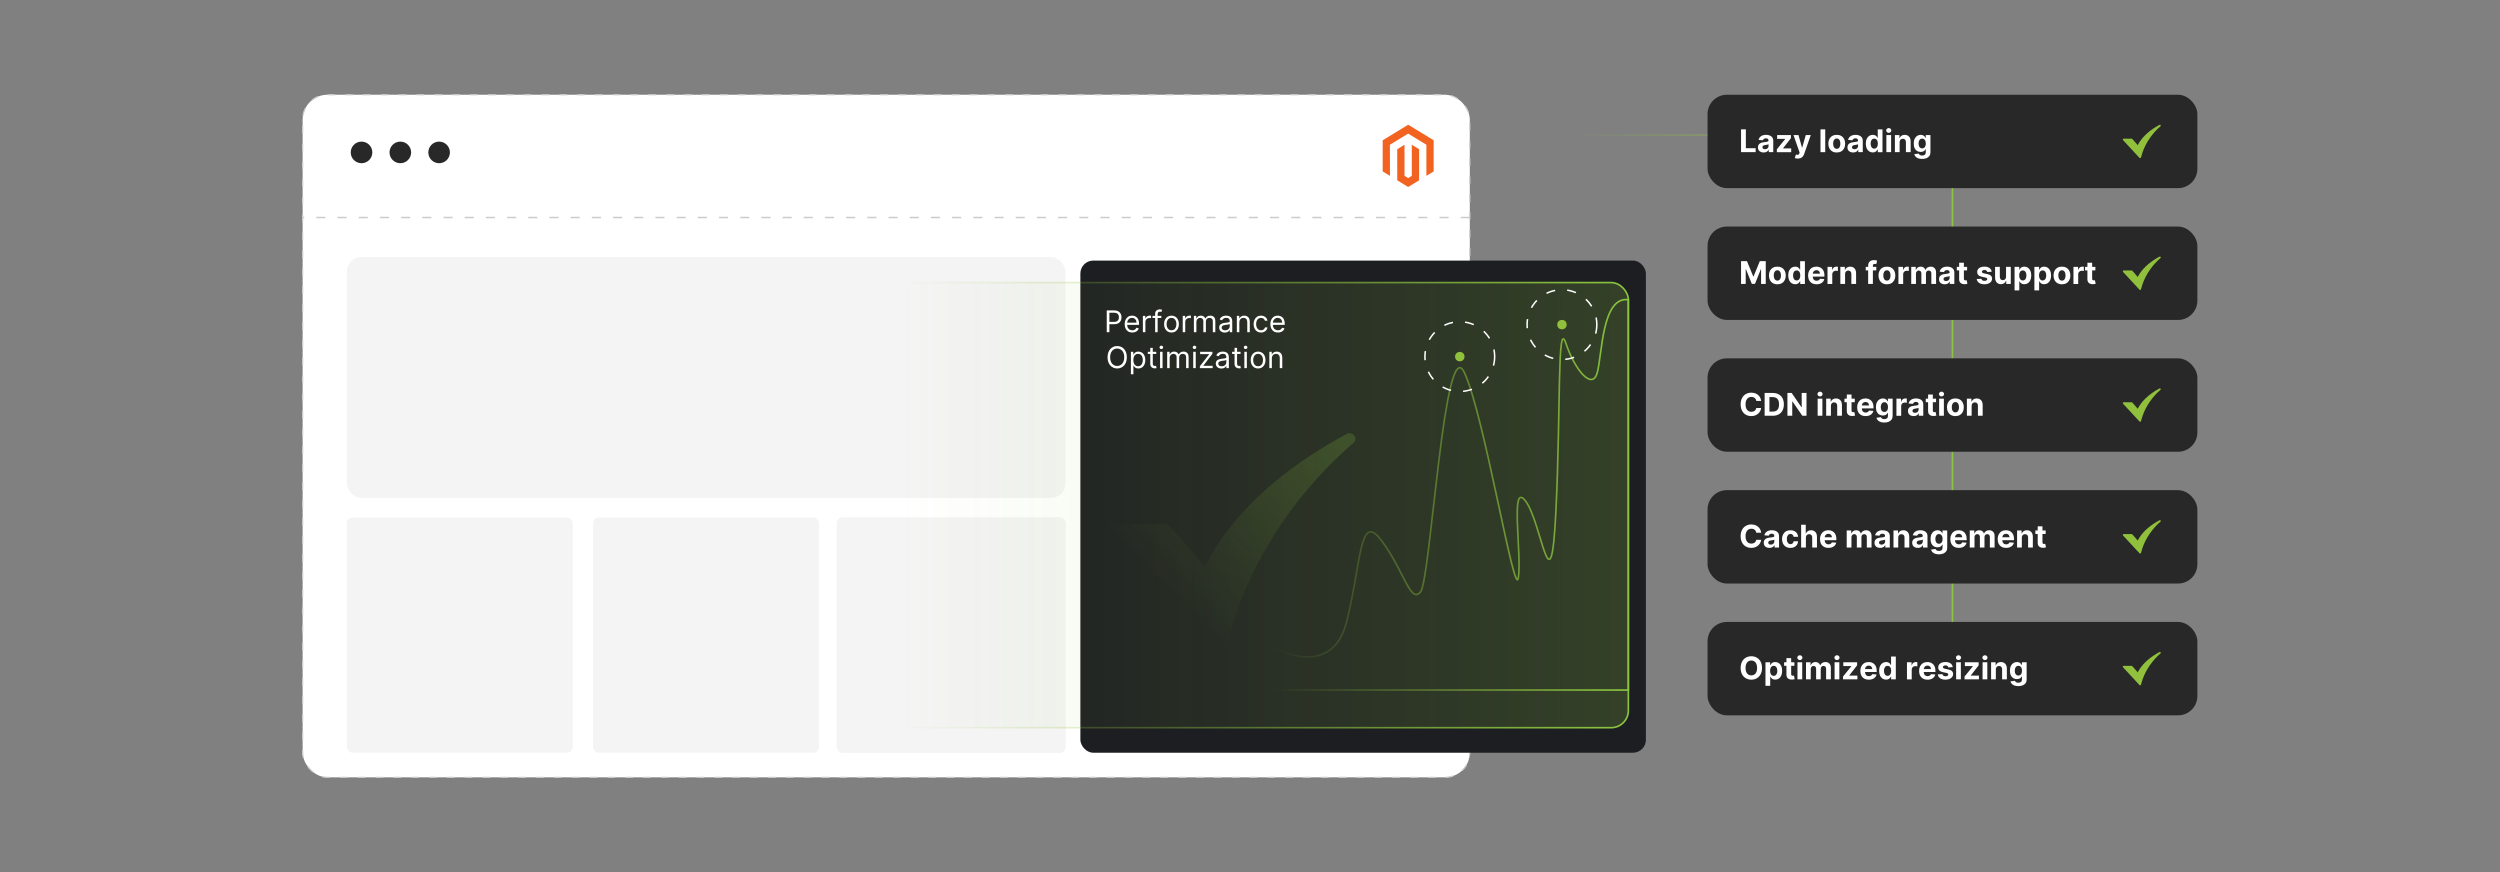 <?xml version="1.0" encoding="UTF-8"?><svg id="a" xmlns="http://www.w3.org/2000/svg" xmlns:xlink="http://www.w3.org/1999/xlink" viewBox="0 0 860 300"><rect x="0" y="0" width="860" height="300" fill="#808080" stroke="none"/><defs><linearGradient id="b" x1="538.931" y1="132.331" x2="671.931" y2="132.331" gradientUnits="userSpaceOnUse"><stop offset="0" stop-color="#91c03d" stop-opacity="0"/><stop offset="1" stop-color="#8bc53f"/></linearGradient><linearGradient id="c" x1="309.415" y1="173.767" x2="560.153" y2="173.767" xlink:href="#b"/><linearGradient id="d" x1="309.13" y1="173.767" x2="560.437" y2="173.767" xlink:href="#b"/><linearGradient id="e" x1="437.486" y1="170.215" x2="560.437" y2="170.215" xlink:href="#b"/><linearGradient id="f" x1="400.946" y1="202.583" x2="457.784" y2="147.627" xlink:href="#b"/></defs><polyline points="538.931 46.463 671.646 46.463 671.646 218.482" fill="none" stroke="url(#b)" stroke-miterlimit="10" stroke-width=".569"/><rect x="587.399" y="32.596" width="168.496" height="32.126" rx="6.642" ry="6.642" fill="#282828"/><path d="M598.919,52.345v-7.843h1.658v6.476h3.362v1.367h-5.021Z" fill="#fff"/><path d="M606.685,52.456c-.375,0-.71-.065-1.003-.197-.294-.132-.525-.327-.695-.586-.17-.259-.255-.583-.255-.971,0-.327.06-.601.181-.823.119-.222.283-.401.49-.536.206-.135.441-.237.706-.306s.542-.118.833-.145c.342-.036.618-.07.827-.102.209-.032.361-.08.456-.144.094-.064.142-.158.142-.284v-.023c0-.242-.076-.43-.229-.563-.151-.132-.366-.199-.644-.199-.294,0-.527.065-.701.193s-.288.29-.345.484l-1.509-.123c.076-.357.228-.667.452-.929s.515-.463.871-.605c.356-.142.769-.213,1.239-.213.326,0,.64.039.94.115.3.076.567.195.801.356s.418.367.554.619c.135.252.202.552.202.902v3.967h-1.547v-.816h-.046c-.095.184-.221.346-.379.485s-.349.248-.571.325c-.222.078-.478.117-.769.117ZM607.152,51.33c.239,0,.451-.048.636-.144.184-.096.328-.226.433-.389.104-.163.157-.348.157-.555v-.624c-.052.033-.121.063-.209.09s-.188.051-.297.073c-.11.022-.22.041-.329.058-.11.017-.21.031-.299.044-.191.028-.359.073-.502.134-.143.061-.254.144-.333.247-.079.103-.119.232-.119.385,0,.222.081.391.243.507s.368.174.619.174Z" fill="#fff"/><path d="M611.234,52.345v-.973l2.88-3.565v-.042h-2.78v-1.302h4.745v1.061l-2.704,3.477v.042h2.804v1.302h-4.944Z" fill="#fff"/><path d="M618.438,54.551c-.207,0-.4-.016-.58-.048-.18-.032-.329-.072-.446-.121l.368-1.218c.191.059.364.091.519.096.154.005.288-.03.402-.107.113-.077.206-.207.277-.391l.096-.249-2.11-6.051h1.716l1.218,4.32h.061l1.23-4.32h1.727l-2.286,6.518c-.109.316-.259.593-.446.829s-.424.418-.71.547-.631.194-1.034.194Z" fill="#fff"/><path d="M627.882,44.502v7.843h-1.631v-7.843h1.631Z" fill="#fff"/><path d="M631.841,52.459c-.595,0-1.108-.127-1.541-.381s-.767-.609-1.002-1.065c-.234-.456-.352-.985-.352-1.587,0-.608.117-1.14.352-1.595.235-.456.569-.81,1.002-1.065s.946-.381,1.541-.381,1.108.127,1.542.381c.433.254.766.609,1.001,1.065s.352.987.352,1.595c0,.603-.117,1.131-.352,1.587-.235.456-.568.81-1.001,1.065-.434.254-.947.381-1.542.381ZM631.849,51.196c.271,0,.496-.077.678-.231.182-.155.318-.366.412-.634.093-.268.14-.573.14-.915,0-.342-.047-.647-.14-.915-.094-.268-.231-.48-.412-.636s-.407-.234-.678-.234c-.273,0-.502.078-.688.234-.185.156-.324.368-.417.636-.094.268-.14.573-.14.915,0,.342.046.647.14.915.093.268.232.479.417.634.185.154.414.231.688.231Z" fill="#fff"/><path d="M637.479,52.456c-.375,0-.71-.065-1.003-.197-.294-.132-.525-.327-.695-.586-.17-.259-.255-.583-.255-.971,0-.327.06-.601.181-.823.119-.222.283-.401.49-.536.206-.135.441-.237.706-.306s.542-.118.833-.145c.342-.036.618-.07.827-.102.209-.032.361-.08.456-.144.094-.064.142-.158.142-.284v-.023c0-.242-.076-.43-.229-.563-.151-.132-.366-.199-.644-.199-.294,0-.527.065-.701.193s-.288.29-.345.484l-1.509-.123c.076-.357.228-.667.452-.929s.515-.463.871-.605c.356-.142.769-.213,1.239-.213.326,0,.64.039.94.115.3.076.567.195.801.356s.418.367.554.619c.135.252.202.552.202.902v3.967h-1.547v-.816h-.046c-.095.184-.221.346-.379.485s-.349.248-.571.325c-.222.078-.478.117-.769.117ZM637.946,51.33c.239,0,.451-.048.636-.144.184-.096.328-.226.433-.389.104-.163.157-.348.157-.555v-.624c-.052.033-.121.063-.209.09s-.188.051-.297.073c-.11.022-.22.041-.329.058-.11.017-.21.031-.299.044-.191.028-.359.073-.502.134-.143.061-.254.144-.333.247-.079.103-.119.232-.119.385,0,.222.081.391.243.507s.368.174.619.174Z" fill="#fff"/><path d="M644.226,52.44c-.446,0-.851-.115-1.212-.347-.361-.231-.647-.572-.857-1.022-.211-.451-.316-1.004-.316-1.66,0-.674.108-1.235.325-1.683.218-.448.507-.784.868-1.007.361-.224.757-.335,1.188-.335.33,0,.605.056.825.167.221.111.399.248.536.414.137.165.241.326.312.484h.05v-2.949h1.628v7.843h-1.608v-.942h-.069c-.076.163-.185.325-.323.484-.14.16-.319.291-.54.397-.221.104-.49.157-.807.157ZM644.743,51.142c.263,0,.485-.072.668-.216.183-.144.323-.347.421-.607.099-.26.147-.565.147-.915,0-.35-.048-.654-.145-.912-.097-.258-.237-.457-.421-.598-.184-.14-.407-.21-.67-.21-.269,0-.494.073-.678.218-.185.145-.323.347-.418.605-.095.258-.142.557-.142.896,0,.342.048.644.144.905.096.262.235.466.417.613.183.147.408.22.677.22Z" fill="#fff"/><path d="M649.73,45.704c-.243,0-.45-.08-.622-.241-.173-.161-.259-.355-.259-.582s.087-.422.261-.584c.173-.162.38-.243.62-.243.242,0,.45.081.622.241.173.161.259.355.259.582,0,.228-.086.422-.259.584-.172.162-.38.243-.622.243ZM648.91,52.345v-5.882h1.631v5.882h-1.631Z" fill="#fff"/><path d="M653.474,48.944v3.401h-1.631v-5.882h1.555v1.038h.068c.131-.342.349-.613.655-.814.307-.2.678-.301,1.114-.301.408,0,.765.089,1.068.268s.54.434.709.764c.168.331.252.725.252,1.182v3.745h-1.631v-3.454c.002-.36-.09-.642-.275-.845-.186-.203-.443-.304-.77-.304-.22,0-.413.047-.58.142s-.297.231-.391.412c-.093.18-.141.397-.144.649Z" fill="#fff"/><path d="M661.198,54.673c-.528,0-.981-.072-1.357-.217-.377-.144-.676-.34-.897-.588-.223-.248-.367-.526-.434-.835l1.51-.203c.046.117.118.227.218.33.1.102.231.184.397.247s.365.094.604.094c.354,0,.647-.086.879-.259.231-.172.346-.46.346-.863v-1.076h-.068c-.071.163-.179.318-.322.463-.143.145-.326.264-.551.356s-.493.138-.805.138c-.441,0-.843-.102-1.204-.308s-.648-.521-.861-.946c-.214-.425-.32-.963-.32-1.614,0-.666.108-1.223.325-1.669.218-.447.507-.781.868-1.003s.757-.334,1.188-.334c.33,0,.606.056.827.167.223.111.401.248.538.414.137.165.242.326.316.484h.061v-.988h1.619v5.94c0,.5-.122.919-.367,1.256s-.584.59-1.017.76-.931.255-1.492.255ZM661.233,51.035c.263,0,.485-.066.668-.197s.323-.32.421-.567c.099-.246.147-.542.147-.887,0-.344-.048-.644-.145-.898-.097-.254-.237-.451-.421-.592-.184-.14-.407-.21-.67-.21-.269,0-.494.072-.678.216-.185.144-.323.344-.418.6s-.142.55-.142.884c0,.34.048.633.144.879.096.247.235.436.417.571.183.134.408.201.677.201Z" fill="#fff"/><rect x="104.106" y="32.596" width="401.506" height="234.808" rx="8.535" ry="8.535" fill="#fff" stroke="#ccc" stroke-dasharray="2.63 3.506" stroke-miterlimit="10" stroke-width=".438"/><line x1="505.612" y1="74.826" x2="104.106" y2="74.826" fill="none" stroke="#ccc" stroke-dasharray="3.124 4.166" stroke-miterlimit="10" stroke-width=".521"/><circle cx="124.366" cy="52.431" r="3.716" fill="#282828"/><circle cx="137.712" cy="52.431" r="3.716" fill="#282828"/><circle cx="151.058" cy="52.431" r="3.716" fill="#282828"/><rect x="119.327" y="88.419" width="247.183" height="82.838" rx="4.962" ry="4.962" fill="#f4f4f4"/><rect x="119.327" y="178.03" width="77.702" height="80.906" rx="1.941" ry="1.941" fill="#f4f4f4"/><rect x="204.025" y="178.03" width="77.702" height="80.906" rx="1.941" ry="1.941" fill="#f4f4f4"/><rect x="287.873" y="178.03" width="78.637" height="80.906" rx="1.952" ry="1.952" fill="#f4f4f4"/><rect x="287.873" y="178.03" width="78.637" height="80.906" rx="1.952" ry="1.952" fill="#f4f4f4"/><rect x="371.649" y="89.636" width="194.537" height="169.3" rx="4.442" ry="4.442" fill="#1d1e22"/><polygon points="484.418 42.902 475.64 48.262 475.64 58.967 478.146 60.499 478.129 49.792 484.401 45.962 490.673 49.792 490.673 60.495 493.179 58.967 493.179 48.252 484.418 42.902" fill="#f26322"/><polygon points="485.661 60.497 484.41 61.267 483.151 60.504 483.151 49.792 480.648 51.322 480.652 62.029 484.408 64.324 488.167 62.029 488.167 51.322 485.661 49.792 485.661 60.497" fill="#f26322"/><rect x="309.415" y="97.21" width="250.738" height="153.115" rx="5.894" ry="5.894" fill="url(#c)" opacity=".21"/><rect x="309.415" y="97.21" width="250.738" height="153.115" rx="5.894" ry="5.894" fill="none" stroke="url(#d)" stroke-miterlimit="10" stroke-width=".569"/><path d="M380.718,114.273v-7.498h2.534c.588,0,1.07.105,1.444.317.374.211.652.496.833.855.181.358.271.759.271,1.201s-.09.843-.269,1.205c-.18.361-.456.648-.83.862-.373.214-.852.321-1.435.321h-1.816v-.806h1.787c.403,0,.726-.069.97-.208s.421-.328.533-.566c.111-.238.167-.507.167-.807s-.056-.569-.167-.806c-.111-.236-.29-.423-.536-.558-.247-.136-.574-.203-.981-.203h-1.596v6.692h-.908Z" fill="#fff"/><path d="M389.504,114.391c-.541,0-1.008-.12-1.4-.361-.392-.24-.693-.577-.904-1.01-.211-.433-.316-.938-.316-1.514,0-.576.105-1.085.316-1.525.211-.441.506-.785.886-1.033.379-.248.823-.372,1.331-.372.293,0,.582.049.868.146s.545.256.78.474c.234.219.421.507.56.866.139.359.208.801.208,1.326v.366h-4.335v-.747h3.456c0-.317-.062-.601-.189-.85-.126-.249-.304-.445-.534-.589-.231-.144-.502-.216-.815-.216-.344,0-.641.085-.891.254-.251.169-.443.39-.577.661-.134.271-.202.561-.202.872v.498c0,.425.074.784.222,1.079.147.294.353.517.617.67.264.152.57.229.919.229.227,0,.433-.032.617-.097.184-.065.343-.163.477-.293.134-.131.238-.293.311-.489l.835.234c-.088.283-.235.531-.443.745-.207.213-.464.379-.769.498-.305.119-.648.178-1.029.178Z" fill="#fff"/><path d="M393.151,114.273v-5.623h.835v.85h.059c.102-.278.288-.504.557-.677s.571-.26.908-.26c.064,0,.143.002.238.004s.167.006.216.011v.879c-.029-.007-.096-.019-.2-.035-.103-.016-.213-.023-.328-.023-.273,0-.517.057-.731.17-.213.114-.382.27-.505.469-.123.199-.185.425-.185.679v3.559h-.864Z" fill="#fff"/><path d="M399.492,108.65v.732h-3.031v-.732h3.031ZM397.368,114.273v-6.399c0-.322.076-.591.227-.806s.348-.376.589-.483c.242-.107.497-.161.765-.161.212,0,.386.017.52.051s.234.066.3.095l-.249.747c-.044-.015-.104-.033-.181-.055s-.178-.033-.302-.033c-.285,0-.491.072-.617.216-.126.144-.189.355-.189.633v6.195h-.864Z" fill="#fff"/><path d="M402.992,114.391c-.507,0-.952-.121-1.335-.362-.382-.242-.68-.58-.893-1.014-.214-.435-.32-.942-.32-1.523,0-.586.106-1.097.32-1.534.213-.437.511-.776.893-1.018.382-.242.827-.363,1.335-.363.508,0,.953.121,1.335.363.382.241.68.581.894,1.018.213.437.32.948.32,1.534,0,.581-.107,1.088-.32,1.523-.214.435-.511.772-.894,1.014-.382.242-.827.362-1.335.362ZM402.992,113.614c.386,0,.703-.099.952-.296s.433-.458.553-.78.179-.671.179-1.047c0-.376-.06-.726-.179-1.051s-.304-.587-.553-.787-.566-.3-.952-.3-.703.1-.952.3-.434.462-.553.787c-.12.325-.18.675-.18,1.051,0,.376.06.725.18,1.047.119.322.304.582.553.78s.566.296.952.296Z" fill="#fff"/><path d="M406.858,114.273v-5.623h.835v.85h.059c.102-.278.288-.504.557-.677s.571-.26.908-.26c.064,0,.143.002.238.004s.167.006.216.011v.879c-.029-.007-.096-.019-.2-.035-.103-.016-.213-.023-.328-.023-.273,0-.517.057-.731.17-.213.114-.382.27-.505.469-.123.199-.185.425-.185.679v3.559h-.864Z" fill="#fff"/><path d="M410.695,114.273v-5.623h.835v.879h.073c.117-.3.306-.534.567-.701.261-.168.575-.251.941-.251.371,0,.681.084.928.251.248.167.441.401.58.701h.059c.144-.29.36-.522.648-.694.288-.172.634-.258,1.036-.258.503,0,.914.157,1.234.471.32.314.479.801.479,1.462v3.764h-.864v-3.764c0-.415-.114-.711-.34-.89-.227-.178-.495-.267-.802-.267-.396,0-.702.119-.919.357-.217.238-.326.539-.326.902v3.661h-.878v-3.852c0-.32-.104-.578-.311-.774-.207-.196-.475-.294-.802-.294-.225,0-.434.06-.628.179-.194.12-.35.285-.468.496-.119.211-.178.455-.178.731v3.515h-.864Z" fill="#fff"/><path d="M421.312,114.405c-.356,0-.68-.068-.97-.203-.29-.136-.521-.332-.692-.589-.171-.258-.256-.569-.256-.935,0-.322.064-.584.19-.785.127-.202.296-.359.509-.474s.447-.201.705-.258c.257-.057.517-.103.778-.137.342-.044.62-.078.833-.101.214-.023.37-.063.469-.119s.148-.154.148-.293v-.029c0-.361-.099-.642-.295-.842s-.494-.3-.892-.3c-.412,0-.736.09-.97.271-.234.181-.399.373-.494.578l-.82-.293c.146-.341.342-.608.587-.8.245-.191.514-.326.806-.403.291-.077.579-.115.862-.115.181,0,.389.021.625.064.235.043.463.13.685.262.221.131.404.331.551.597s.22.622.22,1.069v3.705h-.864v-.762h-.044c-.059.122-.156.253-.293.392s-.318.257-.545.355-.504.146-.831.146ZM421.444,113.629c.341,0,.63-.067.866-.201.235-.134.414-.308.535-.52.121-.212.181-.435.181-.67v-.79c-.037.044-.117.084-.24.119-.123.036-.265.066-.425.092-.16.025-.315.047-.465.066-.15.018-.272.033-.365.045-.224.029-.434.077-.627.141-.194.065-.351.161-.469.289-.119.128-.178.302-.178.522,0,.3.112.526.335.679.224.152.507.229.852.229Z" fill="#fff"/><path d="M426.334,110.891v3.383h-.864v-5.623h.835v.879h.073c.132-.286.332-.516.601-.69.269-.174.615-.262,1.04-.262.381,0,.714.078 1.0.232.286.155.508.39.666.703s.238.71.238,1.188v3.573h-.864v-3.515c0-.442-.115-.787-.344-1.034s-.544-.372-.945-.372c-.276,0-.521.06-.738.179-.216.12-.386.294-.511.523-.124.23-.186.508-.186.835Z" fill="#fff"/><path d="M433.789,114.391c-.527,0-.981-.124-1.362-.373s-.674-.592-.878-1.029c-.205-.436-.308-.936-.308-1.497,0-.571.105-1.076.316-1.514s.506-.781.886-1.029c.38-.248.823-.372,1.331-.372.396,0,.752.073,1.069.22.316.146.577.352.779.615.203.264.328.571.377.922h-.863c-.066-.256-.212-.484-.438-.683-.227-.199-.529-.298-.91-.298-.337,0-.632.087-.884.262-.253.174-.449.42-.59.736s-.211.686-.211,1.111c0,.434.069.812.207,1.135s.333.572.586.75.55.267.892.267c.225,0,.429-.039.611-.117.183-.078.338-.19.465-.336s.217-.322.272-.527h.863c-.049.332-.169.63-.36.895-.191.265-.444.475-.758.63-.314.155-.678.232-1.093.232Z" fill="#fff"/><path d="M439.617,114.391c-.542,0-1.009-.12-1.4-.361-.392-.24-.693-.577-.904-1.01s-.316-.938-.316-1.514c0-.576.105-1.085.316-1.525.211-.441.506-.785.886-1.033.38-.248.823-.372,1.331-.372.293,0,.582.049.867.146s.545.256.779.474c.234.219.422.507.56.866.139.359.209.801.209,1.326v.366h-4.335v-.747h3.456c0-.317-.062-.601-.188-.85-.127-.249-.305-.445-.535-.589s-.502-.216-.815-.216c-.345,0-.642.085-.892.254s-.442.39-.576.661c-.135.271-.202.561-.202.872v.498c0,.425.074.784.222,1.079.147.294.353.517.617.67.263.152.569.229.919.229.227,0,.432-.032.617-.097.184-.065.344-.163.477-.293.135-.131.238-.293.312-.489l.834.234c-.088.283-.236.531-.443.745-.207.213-.463.379-.768.498-.307.119-.648.178-1.029.178Z" fill="#fff"/><path d="M387.623,122.896c0,.791-.143,1.474-.428,2.05s-.677,1.02-1.175,1.333-1.067.469-1.706.469c-.64,0-1.208-.156-1.706-.469-.498-.312-.89-.756-1.175-1.333s-.428-1.259-.428-2.05c0-.79.143-1.474.428-2.05.286-.576.677-1.02,1.175-1.333.498-.312,1.066-.469,1.706-.469.639,0,1.208.156,1.706.469s.89.757,1.175,1.333c.286.576.428,1.26.428,2.05ZM386.744,122.896c0-.649-.108-1.197-.324-1.644-.216-.447-.508-.785-.875-1.014-.368-.23-.778-.344-1.232-.344s-.865.115-1.232.344c-.368.23-.659.567-.875,1.014-.216.446-.324.995-.324,1.644,0,.649.108,1.197.324,1.644.216.446.507.785.875,1.014.367.23.778.344,1.232.344s.864-.114,1.232-.344c.367-.23.659-.568.875-1.014.216-.447.324-.995.324-1.644Z" fill="#fff"/><path d="M389.028,128.754v-7.732h.835v.894h.102c.064-.098.152-.223.266-.376.113-.152.277-.289.49-.41.214-.121.503-.181.87-.181.474,0,.891.119,1.252.355.361.236.643.572.846,1.006.203.435.304.947.304,1.538,0,.595-.102,1.111-.304,1.546-.203.436-.483.773-.842,1.011s-.772.357-1.241.357c-.361,0-.65-.06-.868-.181-.217-.121-.384-.259-.501-.414-.117-.155-.207-.284-.271-.387h-.073v2.973h-.864ZM389.877,123.834c0,.424.062.798.186,1.122.124.323.307.576.546.758.239.182.532.273.878.273.361,0,.663-.096.906-.287.243-.192.426-.45.549-.776.123-.326.185-.689.185-1.089,0-.396-.06-.752-.181-1.071-.121-.318-.303-.571-.545-.758-.243-.186-.547-.28-.914-.28-.352,0-.647.088-.886.265-.239.177-.42.424-.542.74s-.183.684-.183,1.104Z" fill="#fff"/><path d="M397.756,121.022v.732h-2.914v-.732h2.914ZM395.691,119.674h.864v5.36c0,.244.036.426.108.547.072.121.165.201.278.242.113.04.233.06.36.06.095,0,.173-.005.234-.016.061-.011.11-.021.146-.028l.176.776c-.059.022-.14.044-.245.068-.105.023-.238.035-.399.035-.244,0-.482-.053-.715-.157-.233-.105-.426-.265-.579-.48-.152-.214-.229-.485-.229-.812v-5.594Z" fill="#fff"/><path d="M399.499,120.085c-.169,0-.313-.058-.434-.172-.121-.115-.181-.252-.181-.414s.06-.299.181-.414c.121-.115.265-.172.434-.172s.313.058.434.172c.121.115.181.252.181.414s-.06.299-.181.414c-.121.115-.266.172-.434.172ZM399.06,126.645v-5.623h.864v5.623h-.864Z" fill="#fff"/><path d="M401.505,126.645v-5.623h.835v.879h.073c.117-.3.306-.534.567-.701.261-.168.575-.251.941-.251.371,0,.681.084.928.251.248.167.441.401.58.701h.059c.144-.29.36-.522.648-.694.288-.172.634-.258,1.036-.258.503,0,.914.157,1.234.471.32.314.479.801.479,1.462v3.764h-.864v-3.764c0-.415-.114-.711-.34-.89-.227-.178-.495-.267-.802-.267-.396,0-.702.119-.919.357-.217.238-.326.539-.326.902v3.661h-.878v-3.852c0-.32-.104-.578-.311-.774-.207-.196-.475-.294-.802-.294-.225,0-.434.06-.628.179-.194.12-.35.285-.468.496-.119.211-.178.455-.178.731v3.515h-.864Z" fill="#fff"/><path d="M410.907,120.085c-.169,0-.313-.058-.434-.172-.121-.115-.181-.252-.181-.414s.06-.299.181-.414c.121-.115.265-.172.434-.172s.313.058.434.172c.121.115.181.252.181.414s-.06.299-.181.414c-.121.115-.266.172-.434.172ZM410.468,126.645v-5.623h.864v5.623h-.864Z" fill="#fff"/><path d="M412.752,126.645v-.659l3.192-4.1v-.059h-3.09v-.806h4.203v.689l-3.104,4.071v.059h3.207v.806h-4.408Z" fill="#fff"/><path d="M420.147,126.777c-.356,0-.68-.068-.97-.203-.29-.136-.521-.332-.692-.589-.171-.258-.256-.569-.256-.935,0-.322.064-.584.19-.785.127-.202.296-.359.509-.474s.447-.201.705-.258c.257-.057.517-.103.778-.137.342-.044.62-.078.833-.101.214-.023.37-.063.469-.119s.148-.154.148-.293v-.029c0-.361-.099-.642-.295-.842s-.494-.3-.892-.3c-.412,0-.736.09-.97.271-.234.181-.399.373-.494.578l-.82-.293c.146-.341.342-.608.587-.8.245-.191.514-.326.806-.403.291-.077.579-.115.862-.115.181,0,.389.021.625.064.235.043.463.13.685.262.221.131.404.331.551.597s.22.622.22,1.069v3.705h-.864v-.762h-.044c-.059.122-.156.253-.293.392s-.318.257-.545.355-.504.146-.831.146ZM420.279,126.001c.341,0,.63-.067.866-.201.235-.134.414-.308.535-.52.121-.212.181-.435.181-.67v-.79c-.037.044-.117.084-.24.119-.123.036-.265.066-.425.092-.16.025-.315.047-.465.066-.15.018-.272.033-.365.045-.224.029-.434.077-.627.141-.194.065-.351.161-.469.289-.119.128-.178.302-.178.522,0,.3.112.526.335.679.224.152.507.229.852.229Z" fill="#fff"/><path d="M426.752,121.022v.732h-2.914v-.732h2.914ZM424.687,119.674h.864v5.36c0,.244.036.426.108.547.072.121.165.201.278.242.113.04.233.06.36.06.095,0,.173-.005.234-.016.061-.011.11-.021.146-.028l.176.776c-.059.022-.14.044-.245.068-.105.023-.238.035-.399.035-.244,0-.482-.053-.715-.157-.233-.105-.426-.265-.579-.48-.152-.214-.229-.485-.229-.812v-5.594Z" fill="#fff"/><path d="M428.494,120.085c-.169,0-.313-.058-.434-.172-.121-.115-.181-.252-.181-.414s.06-.299.181-.414c.121-.115.265-.172.434-.172s.313.058.434.172c.121.115.181.252.181.414s-.06.299-.181.414c-.121.115-.266.172-.434.172ZM428.055,126.645v-5.623h.864v5.623h-.864Z" fill="#fff"/><path d="M432.785,126.762c-.507,0-.952-.121-1.334-.362s-.68-.58-.894-1.014c-.214-.435-.32-.942-.32-1.523,0-.586.106-1.097.32-1.534.213-.437.512-.776.894-1.018.382-.242.827-.363,1.334-.363.508,0,.953.121,1.335.363.382.241.68.581.894,1.018.213.437.32.948.32,1.534,0,.581-.107,1.088-.32,1.523-.214.435-.512.772-.894,1.014s-.827.362-1.335.362ZM432.785,125.986c.386,0,.703-.099.952-.296s.434-.458.553-.78c.12-.322.18-.671.18-1.047,0-.376-.06-.726-.18-1.051-.119-.325-.304-.587-.553-.787s-.566-.3-.952-.3-.702.1-.951.3-.434.462-.553.787c-.12.325-.18.675-.18,1.051,0,.376.06.725.18,1.047.119.322.304.582.553.78s.565.296.951.296Z" fill="#fff"/><path d="M437.516,123.262v3.383h-.864v-5.623h.835v.879h.073c.132-.286.332-.516.601-.69.269-.174.614-.262,1.039-.262.381,0,.714.078,1,.232.285.155.507.39.666.703.158.314.238.71.238,1.188v3.573h-.864v-3.515c0-.442-.115-.787-.345-1.034s-.544-.372-.944-.372c-.275,0-.521.06-.737.179s-.387.294-.511.523c-.124.23-.186.508-.186.835Z" fill="#fff"/><path d="M437.771,222.58s20.33,11.889,25.501-8.794c5.171-20.683,4.309-38.153,12.065-27.694,7.756,10.459,9.91,21.876,13.357,17.46s8.187-90.22,15.081-75.326c6.894,14.895,17.235,78.365,18.528,70.544,1.293-7.821-3.016-33.952,2.585-26.273,5.601,7.679,8.618,38.703,10.341,3.37,1.724-35.333.431-66.787,3.447-57.739,3.016,9.049,9.049,16.315,10.772,10.097s1.589-26.36,10.705-25.122v134.275h-122.382v-14.8Z" fill="none" stroke="url(#e)" stroke-miterlimit="10" stroke-width=".569"/><circle cx="537.313" cy="111.669" r="1.618" fill="#91c03d"/><circle cx="502.169" cy="122.676" r="1.618" fill="#91c03d"/><circle cx="502.169" cy="122.676" r="11.996" fill="none" stroke="#fff" stroke-dasharray="3.124 4.166" stroke-miterlimit="10" stroke-width=".521"/><circle cx="537.313" cy="111.669" r="11.996" fill="none" stroke="#fff" stroke-dasharray="3.124 4.166" stroke-miterlimit="10" stroke-width=".521"/><g opacity=".21"><path d="M414.337,195.045l3.517-6.233c11.06-17.284,27.803-30.116,45.718-39.7,1.899-.556,3.482,1.493,2.177,3.123-18.118,15.419-32.759,36.467-40.623,59.002-1.229,3.522-2.084,8.359-3.445,11.518-.621,1.44-1.912,1.656-3.166.783l-36.857-39.85c-1.062-1.126-.826-2.808.662-3.324l19.145-.005c.494.239.849.668,1.223,1.05,3.889,3.973,7.578,8.869,11.37,13.064.141.156.268.358.279.574Z" fill="url(#f)"/></g><path d="M735.359,49.964l.539-.955c1.695-2.65,4.262-4.616,7.008-6.086.291-.085.534.229.334.479-2.777,2.364-5.022,5.59-6.227,9.044-.188.54-.32,1.281-.528,1.766-.095.221-.293.254-.485.12l-5.65-6.109c-.163-.173-.127-.43.102-.509l2.935-.001c.076.037.13.102.188.161.596.609,1.162,1.359,1.743,2.003.022.024.041.055.043.088Z" fill="#91c03d"/><rect x="587.399" y="77.935" width="168.496" height="32.126" rx="6.642" ry="6.642" fill="#282828"/><path d="M598.919,89.841h2.045l2.16,5.269h.092l2.16-5.269h2.045v7.843h-1.608v-5.105h-.065l-2.029,5.067h-1.096l-2.029-5.086h-.065v5.124h-1.608v-7.843Z" fill="#fff"/><path d="M611.411,97.798c-.595,0-1.108-.127-1.541-.381s-.767-.609-1.002-1.065c-.234-.456-.352-.985-.352-1.587,0-.608.117-1.14.352-1.595.235-.456.569-.81,1.002-1.065s.946-.381,1.541-.381,1.108.127,1.542.381c.433.254.766.609,1.001,1.065s.352.987.352,1.595c0,.603-.117,1.131-.352,1.587-.235.456-.568.81-1.001,1.065-.434.254-.947.381-1.542.381ZM611.419,96.535c.271,0,.496-.077.678-.231.182-.155.318-.366.412-.634.093-.268.14-.573.14-.915,0-.342-.047-.647-.14-.915-.094-.268-.231-.48-.412-.636s-.407-.234-.678-.234c-.273,0-.502.078-.688.234-.185.156-.324.368-.417.636-.094.268-.14.573-.14.915,0,.342.046.647.14.915.093.268.232.479.417.634.185.154.414.231.688.231Z" fill="#fff"/><path d="M617.538,97.779c-.446,0-.851-.115-1.212-.347-.361-.231-.647-.572-.857-1.022-.211-.451-.316-1.004-.316-1.66,0-.674.108-1.235.325-1.683.218-.448.507-.784.868-1.007.361-.224.757-.335,1.188-.335.33,0,.605.056.825.167.221.111.399.248.536.414.137.165.241.326.312.484h.05v-2.949h1.628v7.843h-1.608v-.942h-.069c-.076.163-.185.325-.323.484-.14.16-.319.291-.54.397-.221.104-.49.157-.807.157ZM618.056,96.481c.263,0,.485-.072.668-.216.183-.144.323-.347.421-.607.099-.26.147-.565.147-.915,0-.35-.048-.654-.145-.912-.097-.258-.237-.457-.421-.598-.184-.14-.407-.21-.67-.21-.269,0-.494.073-.678.218-.185.145-.323.347-.418.605-.095.258-.142.557-.142.896,0,.342.048.644.144.905.096.262.235.466.417.613.183.147.408.22.677.22Z" fill="#fff"/><path d="M624.902,97.798c-.606,0-1.126-.123-1.56-.37-.435-.246-.77-.596-1.006-1.049-.234-.453-.352-.99-.352-1.61,0-.606.117-1.136.352-1.593.235-.457.566-.813.994-1.068s.93-.383,1.507-.383c.388,0,.75.062,1.086.186.336.123.629.31.881.557.251.248.447.559.588.933.14.374.21.811.21,1.312v.448h-4.967v-1.011h3.432c0-.235-.052-.443-.153-.624-.102-.182-.243-.324-.423-.427-.181-.103-.389-.155-.627-.155-.247,0-.466.057-.656.17-.19.114-.339.266-.446.456-.107.19-.162.401-.165.634v.961c0,.291.055.542.163.754s.263.376.462.49c.199.115.435.172.708.172.182,0,.348-.025.498-.077.15-.051.279-.127.387-.23s.189-.228.245-.376l1.509.1c-.076.363-.233.679-.469.948-.236.27-.54.479-.912.628-.371.149-.8.224-1.284.224Z" fill="#fff"/><path d="M628.667,97.684v-5.882h1.581v1.026h.061c.107-.365.287-.642.54-.829s.544-.281.873-.281c.082,0,.17.005.265.015.094.01.177.024.248.042v1.448c-.076-.023-.182-.043-.317-.061-.136-.018-.259-.026-.371-.026-.24,0-.454.051-.642.155s-.336.247-.444.431c-.108.184-.163.396-.163.635v3.328h-1.631Z" fill="#fff"/><path d="M634.706,94.283v3.401h-1.631v-5.882h1.555v1.038h.068c.131-.342.349-.613.655-.814.307-.2.678-.301,1.114-.301.408,0,.765.089,1.068.268s.54.434.709.764c.168.331.252.725.252,1.182v3.745h-1.631v-3.454c.002-.36-.09-.642-.275-.845-.186-.203-.443-.304-.77-.304-.22,0-.413.047-.58.142s-.297.231-.391.412c-.093.18-.141.397-.144.649Z" fill="#fff"/><path d="M645.444,91.801v1.226h-3.631v-1.226h3.631ZM642.644,97.684v-6.307c0-.426.084-.78.251-1.061s.397-.491.688-.632c.291-.14.622-.21.992-.21.25,0,.478.019.688.057.208.039.362.073.465.103l-.291,1.226c-.064-.021-.143-.04-.235-.058-.094-.018-.189-.027-.285-.027-.24,0-.407.056-.502.167-.095.111-.142.267-.142.465v6.277h-1.628Z" fill="#fff"/><path d="M649.097,97.798c-.595,0-1.108-.127-1.541-.381s-.767-.609-1.002-1.065c-.234-.456-.352-.985-.352-1.587,0-.608.117-1.14.352-1.595.235-.456.569-.81,1.002-1.065s.946-.381,1.541-.381,1.108.127,1.542.381c.433.254.766.609,1.001,1.065s.352.987.352,1.595c0,.603-.117,1.131-.352,1.587-.235.456-.568.81-1.001,1.065-.434.254-.947.381-1.542.381ZM649.105,96.535c.271,0,.496-.077.678-.231.182-.155.318-.366.412-.634.093-.268.14-.573.14-.915,0-.342-.047-.647-.14-.915-.094-.268-.231-.48-.412-.636s-.407-.234-.678-.234c-.273,0-.502.078-.688.234-.185.156-.324.368-.417.636-.094.268-.14.573-.14.915,0,.342.046.647.14.915.093.268.232.479.417.634.185.154.414.231.688.231Z" fill="#fff"/><path d="M653.058,97.684v-5.882h1.581v1.026h.061c.107-.365.287-.642.54-.829s.544-.281.873-.281c.082,0,.17.005.265.015.094.01.177.024.248.042v1.448c-.076-.023-.182-.043-.317-.061-.136-.018-.259-.026-.371-.026-.24,0-.454.051-.642.155s-.336.247-.444.431c-.108.184-.163.396-.163.635v3.328h-1.631Z" fill="#fff"/><path d="M657.465,97.684v-5.882h1.555v1.038h.068c.123-.345.327-.617.613-.816s.628-.299,1.026-.299c.403,0,.746.101,1.03.301.283.201.472.472.566.814h.061c.12-.337.337-.607.652-.81s.69-.305,1.12-.305c.549,0,.995.174,1.339.523s.515.842.515,1.48v3.956h-1.627v-3.634c0-.327-.087-.572-.261-.735-.174-.163-.391-.245-.651-.245-.296,0-.526.094-.692.282-.166.188-.249.435-.249.741v3.592h-1.582v-3.669c0-.288-.082-.518-.247-.689-.164-.171-.381-.257-.648-.257-.182,0-.345.045-.488.136-.144.09-.259.217-.343.379-.085.162-.127.352-.127.569v3.531h-1.631Z" fill="#fff"/><path d="M668.976,97.794c-.375,0-.71-.065-1.003-.197-.294-.132-.525-.327-.695-.586-.17-.259-.255-.583-.255-.971,0-.327.06-.601.181-.823.119-.222.283-.401.49-.536.206-.135.441-.237.706-.306s.542-.118.833-.145c.342-.036.618-.07.827-.102.209-.032.361-.08.456-.144.094-.064.142-.158.142-.284v-.023c0-.242-.076-.43-.229-.563-.151-.132-.366-.199-.644-.199-.294,0-.527.065-.701.193s-.288.29-.345.484l-1.509-.123c.076-.357.228-.667.452-.929s.515-.463.871-.605c.356-.142.769-.213,1.239-.213.326,0,.64.039.94.115.3.076.567.195.801.356s.418.367.554.619c.135.252.202.552.202.902v3.967h-1.547v-.816h-.046c-.095.184-.221.346-.379.485s-.349.248-.571.325c-.222.078-.478.117-.769.117ZM669.443,96.669c.239,0,.451-.048.636-.144.184-.096.328-.226.433-.389.104-.163.157-.348.157-.555v-.624c-.052.033-.121.063-.209.09s-.188.051-.297.073c-.11.022-.22.041-.329.058-.11.017-.21.031-.299.044-.191.028-.359.073-.502.134-.143.061-.254.144-.333.247-.079.103-.119.232-.119.385,0,.222.081.391.243.507s.368.174.619.174Z" fill="#fff"/><path d="M676.686,91.801v1.226h-3.543v-1.226h3.543ZM673.947,90.392h1.631v5.484c0,.151.023.268.069.351s.11.141.193.174.179.05.289.05c.076,0,.153-.007.23-.021.077-.014.136-.025.177-.032l.256,1.214c-.081.025-.196.056-.345.09-.147.035-.328.056-.54.064-.393.015-.736-.037-1.031-.157s-.524-.306-.688-.559c-.164-.253-.244-.572-.241-.958v-5.698Z" fill="#fff"/><path d="M685.141,93.478l-1.493.092c-.025-.128-.08-.243-.165-.347-.084-.103-.194-.186-.331-.249s-.299-.094-.488-.094c-.253,0-.466.053-.64.159-.174.106-.26.247-.26.423,0,.141.056.259.168.356.112.097.305.175.578.234l1.065.214c.572.118.999.307,1.279.567.281.26.422.603.422,1.026,0,.385-.113.724-.339,1.015-.227.291-.535.518-.927.68-.393.162-.844.243-1.355.243-.778,0-1.398-.163-1.859-.488-.461-.325-.731-.769-.81-1.331l1.605-.085c.049.238.166.418.352.542.186.124.425.185.716.185.286,0,.517-.055.691-.167.175-.111.264-.254.267-.431-.003-.148-.065-.27-.189-.366-.122-.096-.311-.169-.566-.22l-1.019-.203c-.574-.115-1.002-.314-1.281-.597-.279-.284-.419-.644-.419-1.084,0-.377.102-.703.308-.977.206-.273.496-.483.87-.632.374-.148.812-.222,1.315-.222.742,0,1.328.157,1.756.471s.677.742.748,1.283Z" fill="#fff"/><path d="M690.076,95.179v-3.378h1.632v5.882h-1.566v-1.068h-.061c-.133.345-.352.622-.66.831s-.683.314-1.124.314c-.394,0-.739-.089-1.038-.268s-.531-.433-.699-.762c-.167-.329-.252-.724-.254-1.183v-3.746h1.631v3.455c.003.347.096.622.279.823.185.202.431.302.739.302.197,0,.381-.045.552-.136s.31-.225.415-.404c.106-.179.158-.4.155-.663Z" fill="#fff"/><path d="M693.011,99.89v-8.088h1.608v.988h.072c.071-.158.176-.32.312-.484.137-.165.315-.303.536-.414.221-.111.496-.167.825-.167.429,0,.824.112,1.188.335.362.223.651.559.869,1.007.217.448.325,1.009.325,1.683,0,.656-.105,1.21-.315,1.66-.211.451-.497.791-.858,1.022-.361.231-.766.347-1.212.347-.316,0-.585-.052-.807-.157-.221-.105-.401-.237-.541-.397-.141-.16-.248-.321-.322-.484h-.05v3.148h-1.631ZM694.607,94.743c0,.35.049.655.145.915s.237.463.421.607c.185.144.407.216.671.216.265,0,.489-.073.674-.22.184-.146.323-.351.419-.613.096-.261.144-.564.144-.905,0-.34-.047-.638-.142-.896-.095-.258-.233-.46-.417-.605-.185-.145-.41-.218-.678-.218-.266,0-.49.07-.673.21-.183.141-.322.34-.419.598s-.145.561-.145.912Z" fill="#fff"/><path d="M699.831,99.89v-8.088h1.608v.988h.072c.071-.158.176-.32.312-.484.137-.165.315-.303.536-.414.221-.111.496-.167.825-.167.429,0,.824.112,1.188.335.362.223.651.559.869,1.007.217.448.325,1.009.325,1.683,0,.656-.105,1.21-.315,1.66-.211.451-.497.791-.858,1.022-.361.231-.766.347-1.212.347-.316,0-.585-.052-.807-.157-.221-.105-.401-.237-.541-.397-.141-.16-.248-.321-.322-.484h-.05v3.148h-1.631ZM701.428,94.743c0,.35.049.655.145.915s.237.463.421.607c.185.144.407.216.671.216.265,0,.489-.073.674-.22.184-.146.323-.351.419-.613.096-.261.144-.564.144-.905,0-.34-.047-.638-.142-.896-.095-.258-.233-.46-.417-.605-.185-.145-.41-.218-.678-.218-.266,0-.49.07-.673.21-.183.141-.322.34-.419.598s-.145.561-.145.912Z" fill="#fff"/><path d="M709.309,97.798c-.595,0-1.108-.127-1.541-.381s-.767-.609-1.002-1.065c-.234-.456-.352-.985-.352-1.587,0-.608.117-1.14.352-1.595.235-.456.569-.81,1.002-1.065s.946-.381,1.541-.381,1.108.127,1.542.381c.433.254.766.609,1.001,1.065s.352.987.352,1.595c0,.603-.117,1.131-.352,1.587-.235.456-.568.81-1.001,1.065-.434.254-.947.381-1.542.381ZM709.316,96.535c.271,0,.496-.077.678-.231.182-.155.318-.366.412-.634.093-.268.14-.573.14-.915,0-.342-.047-.647-.14-.915-.094-.268-.231-.48-.412-.636s-.407-.234-.678-.234c-.273,0-.502.078-.688.234-.185.156-.324.368-.417.636-.094.268-.14.573-.14.915,0,.342.046.647.14.915.093.268.232.479.417.634.185.154.414.231.688.231Z" fill="#fff"/><path d="M713.269,97.684v-5.882h1.581v1.026h.061c.107-.365.287-.642.54-.829s.544-.281.873-.281c.082,0,.17.005.265.015.094.01.177.024.248.042v1.448c-.076-.023-.182-.043-.317-.061-.136-.018-.259-.026-.371-.026-.24,0-.454.051-.642.155s-.336.247-.444.431c-.108.184-.163.396-.163.635v3.328h-1.631Z" fill="#fff"/><path d="M720.806,91.801v1.226h-3.543v-1.226h3.543ZM718.067,90.392h1.631v5.484c0,.151.023.268.069.351s.11.141.193.174.179.05.289.05c.076,0,.153-.007.23-.021.077-.014.136-.025.177-.032l.256,1.214c-.081.025-.196.056-.345.09-.147.035-.328.056-.54.064-.393.015-.736-.037-1.031-.157s-.524-.306-.688-.559c-.164-.253-.244-.572-.241-.958v-5.698Z" fill="#fff"/><path d="M735.359,95.302l.539-.955c1.695-2.65,4.262-4.616,7.008-6.086.291-.085.534.229.334.479-2.777,2.364-5.022,5.59-6.227,9.044-.188.54-.32,1.281-.528,1.766-.095.221-.293.254-.485.12l-5.65-6.109c-.163-.173-.127-.43.102-.509l2.935-.001c.076.037.13.102.188.161.596.609,1.162,1.359,1.743,2.003.022.024.041.055.043.088Z" fill="#91c03d"/><rect x="587.399" y="123.273" width="168.496" height="32.126" rx="6.642" ry="6.642" fill="#282828"/><path d="M605.839,137.925h-1.677c-.031-.217-.094-.41-.189-.58-.094-.17-.216-.315-.363-.435-.148-.12-.318-.212-.512-.276-.192-.064-.401-.096-.626-.096-.406,0-.76.1-1.06.301-.302.2-.535.491-.701.873-.166.381-.249.844-.249,1.388,0,.559.084,1.029.251,1.409s.401.667.703.862c.301.194.649.291,1.045.291.223,0,.429-.029.619-.088.19-.059.359-.144.507-.258.148-.114.272-.252.37-.415.098-.164.166-.35.205-.559l1.677.008c-.043.36-.151.707-.323,1.04-.173.333-.403.63-.693.892s-.635.469-1.034.621-.851.228-1.353.228c-.699,0-1.324-.159-1.875-.475-.55-.316-.983-.775-1.302-1.375-.317-.6-.477-1.326-.477-2.179,0-.856.161-1.583.482-2.183.321-.6.758-1.058,1.31-1.373.552-.315,1.172-.473,1.861-.473.454,0,.876.064,1.266.191.39.128.734.314,1.036.557.301.244.547.542.737.894.19.352.311.755.365,1.21Z" fill="#fff"/><path d="M609.811,143.022h-2.78v-7.843h2.804c.788,0,1.468.156,2.037.469.569.313,1.008.762,1.315,1.346.308.585.461,1.284.461,2.099,0,.817-.153,1.519-.461,2.106-.308.587-.748,1.038-1.321,1.352s-1.258.471-2.055.471ZM608.688,141.601h1.053c.49,0,.903-.087,1.239-.262s.589-.447.758-.816c.17-.369.255-.845.255-1.43,0-.58-.085-1.053-.255-1.421-.169-.368-.422-.638-.756-.811-.335-.174-.747-.261-1.237-.261h-1.057v5.002Z" fill="#fff"/><path d="M621.434,135.179v7.843h-1.433l-3.412-4.936h-.058v4.936h-1.658v-7.843h1.455l3.386,4.932h.068v-4.932h1.651Z" fill="#fff"/><path d="M626.09,136.381c-.243,0-.45-.08-.622-.241-.173-.161-.259-.355-.259-.582s.087-.422.261-.584c.173-.162.38-.243.62-.243.242,0,.45.081.622.241.173.161.259.355.259.582,0,.228-.086.422-.259.584-.172.162-.38.243-.622.243ZM625.27,143.022v-5.882h1.631v5.882h-1.631Z" fill="#fff"/><path d="M629.834,139.621v3.401h-1.631v-5.882h1.555v1.038h.068c.131-.342.349-.613.655-.814.307-.2.678-.301,1.114-.301.408,0,.765.089,1.068.268s.54.434.709.764c.168.331.252.725.252,1.182v3.745h-1.631v-3.454c.002-.36-.09-.642-.275-.845-.186-.203-.443-.304-.77-.304-.22,0-.413.047-.58.142s-.297.231-.391.412c-.093.18-.141.397-.144.649Z" fill="#fff"/><path d="M638.038,137.14v1.226h-3.543v-1.226h3.543ZM635.3,135.731h1.631v5.484c0,.151.023.268.069.351s.11.141.193.174.179.05.289.05c.076,0,.153-.007.23-.021.077-.014.136-.025.177-.032l.256,1.214c-.081.025-.196.056-.345.09-.147.035-.328.056-.54.064-.393.015-.736-.037-1.031-.157s-.524-.306-.688-.559c-.164-.253-.244-.572-.241-.958v-5.698Z" fill="#fff"/><path d="M641.779,143.137c-.606,0-1.126-.123-1.56-.37-.435-.246-.77-.596-1.006-1.049-.234-.453-.352-.99-.352-1.61,0-.606.117-1.136.352-1.593.235-.457.566-.813.994-1.068s.93-.383,1.507-.383c.388,0,.75.062,1.086.186.336.123.629.31.881.557.251.248.447.559.588.933.14.374.21.811.21,1.312v.448h-4.967v-1.011h3.432c0-.235-.052-.443-.153-.624-.102-.182-.243-.324-.423-.427-.181-.103-.389-.155-.627-.155-.247,0-.466.057-.656.17-.19.114-.339.266-.446.456-.107.19-.162.401-.165.634v.961c0,.291.055.542.163.754s.263.376.462.49c.199.115.435.172.708.172.182,0,.348-.025.498-.077.15-.051.279-.127.387-.23s.189-.228.245-.376l1.509.1c-.076.363-.233.679-.469.948-.236.27-.54.479-.912.628-.371.149-.8.224-1.284.224Z" fill="#fff"/><path d="M648.193,145.351c-.528,0-.981-.072-1.357-.217-.377-.144-.676-.34-.897-.588-.223-.248-.367-.526-.434-.835l1.51-.203c.046.117.118.227.218.33.1.102.231.184.397.247s.365.094.604.094c.354,0,.647-.086.879-.259.231-.172.346-.46.346-.863v-1.076h-.068c-.071.163-.179.318-.322.463-.143.145-.326.264-.551.356s-.493.138-.805.138c-.441,0-.843-.102-1.204-.308s-.648-.521-.861-.946c-.214-.425-.32-.963-.32-1.614,0-.666.108-1.223.325-1.669.218-.447.507-.781.868-1.003s.757-.334,1.188-.334c.33,0,.606.056.827.167.223.111.401.248.538.414.137.165.242.326.316.484h.061v-.988h1.619v5.94c0,.5-.122.919-.367,1.256s-.584.59-1.017.76-.931.255-1.492.255ZM648.229,141.712c.263,0,.485-.066.668-.197s.323-.32.421-.567c.099-.246.147-.542.147-.887,0-.344-.048-.644-.145-.898-.097-.254-.237-.451-.421-.592-.184-.14-.407-.21-.67-.21-.269,0-.494.072-.678.216-.185.144-.323.344-.418.6s-.142.55-.142.884c0,.34.048.633.144.879.096.247.235.436.417.571.183.134.408.201.677.201Z" fill="#fff"/><path d="M652.372,143.022v-5.882h1.581v1.026h.061c.107-.365.287-.642.54-.829s.544-.281.873-.281c.082,0,.17.005.265.015.094.01.177.024.248.042v1.448c-.076-.023-.182-.043-.317-.061-.136-.018-.259-.026-.371-.026-.24,0-.454.051-.642.155s-.336.247-.444.431c-.108.184-.163.396-.163.635v3.328h-1.631Z" fill="#fff"/><path d="M658.292,143.133c-.375,0-.71-.065-1.003-.197-.294-.132-.525-.327-.695-.586-.17-.259-.255-.583-.255-.971,0-.327.06-.601.181-.823.119-.222.283-.401.49-.536.206-.135.441-.237.706-.306s.542-.118.833-.145c.342-.036.618-.07.827-.102.209-.032.361-.08.456-.144.094-.064.142-.158.142-.284v-.023c0-.242-.076-.43-.229-.563-.151-.132-.366-.199-.644-.199-.294,0-.527.065-.701.193s-.288.29-.345.484l-1.509-.123c.076-.357.228-.667.452-.929s.515-.463.871-.605c.356-.142.769-.213,1.239-.213.326,0,.64.039.94.115.3.076.567.195.801.356s.418.367.554.619c.135.252.202.552.202.902v3.967h-1.547v-.816h-.046c-.095.184-.221.346-.379.485s-.349.248-.571.325c-.222.078-.478.117-.769.117ZM658.76,142.007c.239,0,.451-.048.636-.144.184-.096.328-.226.433-.389.104-.163.157-.348.157-.555v-.624c-.052.033-.121.063-.209.09s-.188.051-.297.073c-.11.022-.22.041-.329.058-.11.017-.21.031-.299.044-.191.028-.359.073-.502.134-.143.061-.254.144-.333.247-.079.103-.119.232-.119.385,0,.222.081.391.243.507s.368.174.619.174Z" fill="#fff"/><path d="M666.001,137.14v1.226h-3.543v-1.226h3.543ZM663.263,135.731h1.631v5.484c0,.151.023.268.069.351s.11.141.193.174.179.05.289.05c.076,0,.153-.007.23-.021.077-.014.136-.025.177-.032l.256,1.214c-.081.025-.196.056-.345.09-.147.035-.328.056-.54.064-.393.015-.736-.037-1.031-.157s-.524-.306-.688-.559c-.164-.253-.244-.572-.241-.958v-5.698Z" fill="#fff"/><path d="M667.881,136.381c-.243,0-.45-.08-.622-.241-.173-.161-.259-.355-.259-.582s.087-.422.261-.584c.173-.162.38-.243.62-.243.242,0,.45.081.622.241.173.161.259.355.259.582,0,.228-.086.422-.259.584-.172.162-.38.243-.622.243ZM667.062,143.022v-5.882h1.631v5.882h-1.631Z" fill="#fff"/><path d="M672.652,143.137c-.595,0-1.108-.127-1.541-.381s-.767-.609-1.002-1.065c-.234-.456-.352-.985-.352-1.587,0-.608.117-1.14.352-1.595.235-.456.569-.81,1.002-1.065s.946-.381,1.541-.381,1.108.127,1.542.381c.433.254.766.609,1.001,1.065s.352.987.352,1.595c0,.603-.117,1.131-.352,1.587-.235.456-.568.81-1.001,1.065-.434.254-.947.381-1.542.381ZM672.66,141.873c.271,0,.496-.077.678-.231.182-.155.318-.366.412-.634.093-.268.14-.573.14-.915,0-.342-.047-.647-.14-.915-.094-.268-.231-.48-.412-.636s-.407-.234-.678-.234c-.273,0-.502.078-.688.234-.185.156-.324.368-.417.636-.094.268-.14.573-.14.915,0,.342.046.647.14.915.093.268.232.479.417.634.185.154.414.231.688.231Z" fill="#fff"/><path d="M678.243,139.621v3.401h-1.631v-5.882h1.555v1.038h.068c.131-.342.349-.613.655-.814.307-.2.678-.301,1.114-.301.408,0,.765.089,1.068.268s.54.434.709.764c.168.331.252.725.252,1.182v3.745h-1.631v-3.454c.002-.36-.09-.642-.275-.845-.186-.203-.443-.304-.77-.304-.22,0-.413.047-.58.142s-.297.231-.391.412c-.093.18-.141.397-.144.649Z" fill="#fff"/><path d="M735.359,140.641l.539-.955c1.695-2.65,4.262-4.616,7.008-6.086.291-.085.534.229.334.479-2.777,2.364-5.022,5.59-6.227,9.044-.188.54-.32,1.281-.528,1.766-.095.221-.293.254-.485.12l-5.65-6.109c-.163-.173-.127-.43.102-.509l2.935-.001c.076.037.13.102.188.161.596.609,1.162,1.359,1.743,2.003.022.024.041.055.043.088Z" fill="#91c03d"/><rect x="587.399" y="168.612" width="168.496" height="32.126" rx="6.642" ry="6.642" fill="#282828"/><path d="M605.839,183.264h-1.677c-.031-.217-.094-.41-.189-.58-.094-.17-.216-.315-.363-.435-.148-.12-.318-.212-.512-.276-.192-.064-.401-.096-.626-.096-.406,0-.76.101-1.06.301-.302.2-.535.491-.701.873s-.249.845-.249,1.389c0,.559.084,1.028.251,1.409.167.38.401.667.703.861.301.194.649.291,1.045.291.223,0,.429-.029.619-.088.19-.059.359-.144.507-.259.148-.113.272-.252.37-.415.098-.164.166-.35.205-.56l1.677.008c-.043.36-.151.707-.323,1.04-.173.333-.403.63-.693.892s-.635.469-1.034.621c-.399.151-.851.228-1.353.228-.699,0-1.324-.158-1.875-.475-.55-.316-.983-.775-1.302-1.375-.317-.6-.477-1.326-.477-2.179,0-.856.161-1.583.482-2.184.321-.6.758-1.058,1.31-1.372.552-.315,1.172-.474,1.861-.474.454,0,.876.065,1.266.191.39.128.734.314,1.036.558.301.244.547.542.737.894.19.352.311.755.365,1.21Z" fill="#fff"/><path d="M608.677,188.472c-.375,0-.71-.065-1.003-.197-.294-.132-.525-.327-.695-.586s-.255-.583-.255-.971c0-.327.06-.602.181-.823.119-.223.283-.401.49-.536.206-.136.441-.237.706-.307.265-.068.542-.117.833-.145.342-.036.618-.069.827-.102s.361-.08.456-.144c.094-.064.142-.158.142-.283v-.023c0-.242-.076-.43-.229-.562-.151-.133-.366-.199-.644-.199-.294,0-.527.065-.701.193s-.288.29-.345.484l-1.509-.122c.076-.357.228-.667.452-.929s.515-.464.871-.606.769-.213,1.239-.213c.326,0,.64.039.94.115s.567.195.801.356c.233.16.418.367.554.618.135.252.202.552.202.902v3.967h-1.547v-.815h-.046c-.095.184-.221.346-.379.484-.158.14-.349.248-.571.325-.222.078-.478.117-.769.117ZM609.144,187.346c.239,0,.451-.048.636-.144.184-.096.328-.226.433-.389s.157-.349.157-.556v-.624c-.052.033-.121.064-.209.09-.088.027-.188.052-.297.073-.11.021-.22.041-.329.058-.11.017-.21.031-.299.044-.191.028-.359.072-.502.134s-.254.144-.333.247-.119.231-.119.385c0,.222.081.392.243.508s.368.174.619.174Z" fill="#fff"/><path d="M615.914,188.476c-.603,0-1.12-.128-1.553-.385s-.765-.613-.996-1.07c-.231-.457-.346-.983-.346-1.578,0-.603.116-1.132.35-1.587.234-.456.566-.812.998-1.068.432-.257.944-.386,1.539-.386.514,0,.963.094,1.349.28.385.186.69.448.915.785s.349.732.371,1.187h-1.539c-.044-.293-.158-.53-.343-.71-.185-.18-.427-.271-.726-.271-.253,0-.474.068-.661.205s-.334.335-.439.596-.156.576-.156.946c0,.375.051.694.154.957s.25.463.439.602c.19.138.41.206.663.206.186,0,.354-.038.503-.114.149-.077.273-.189.372-.335.098-.147.162-.324.193-.531h1.539c-.025.45-.147.845-.365,1.185-.219.341-.519.607-.902.799s-.836.287-1.359.287Z" fill="#fff"/><path d="M621.222,184.96v3.4h-1.631v-7.843h1.585v2.999h.069c.133-.348.347-.62.644-.818.296-.197.667-.297,1.114-.297.408,0,.765.089,1.07.267.305.178.542.432.712.762.17.331.254.726.251,1.185v3.745h-1.632v-3.454c.003-.362-.088-.644-.273-.847-.185-.201-.443-.302-.775-.302-.222,0-.418.047-.588.142-.17.094-.303.231-.398.411-.096.181-.144.397-.147.649Z" fill="#fff"/><path d="M629.004,188.476c-.606,0-1.126-.123-1.56-.37-.435-.246-.77-.596-1.006-1.049-.234-.453-.352-.99-.352-1.61,0-.606.117-1.136.352-1.593.235-.457.566-.814.994-1.068.428-.256.93-.384,1.507-.384.388,0,.75.062,1.086.186.336.123.629.31.881.557.251.248.447.559.588.933.14.374.21.811.21,1.312v.448h-4.967v-1.011h3.432c0-.235-.052-.443-.153-.624-.102-.182-.243-.324-.423-.428-.181-.103-.389-.155-.627-.155-.247,0-.466.058-.656.171s-.339.266-.446.456c-.107.19-.162.401-.165.634v.961c0,.291.055.542.163.754s.263.376.462.49c.199.115.435.173.708.173.182,0,.348-.025.498-.077.15-.051.279-.127.387-.23.107-.102.189-.228.245-.375l1.509.1c-.076.362-.233.679-.469.947-.236.27-.54.479-.912.628-.371.149-.8.225-1.284.225Z" fill="#fff"/><path d="M635.269,188.36v-5.882h1.555v1.038h.068c.123-.345.327-.617.613-.816s.628-.299,1.026-.299c.403,0,.746.101,1.03.301.283.201.472.472.566.815h.061c.12-.338.337-.607.652-.81s.69-.305,1.12-.305c.549,0,.995.175,1.339.523s.515.842.515,1.48v3.956h-1.627v-3.634c0-.327-.087-.572-.261-.735s-.391-.245-.651-.245c-.296,0-.526.094-.692.281s-.249.435-.249.741v3.592h-1.582v-3.669c0-.288-.082-.518-.247-.689-.164-.172-.381-.257-.648-.257-.182,0-.345.045-.488.136-.144.091-.259.217-.343.379-.085.162-.127.352-.127.569v3.53h-1.631Z" fill="#fff"/><path d="M646.78,188.472c-.375,0-.71-.065-1.003-.197-.294-.132-.525-.327-.695-.586s-.255-.583-.255-.971c0-.327.06-.602.181-.823.119-.223.283-.401.49-.536.206-.136.441-.237.706-.307.265-.068.542-.117.833-.145.342-.036.618-.069.827-.102s.361-.08.456-.144c.094-.064.142-.158.142-.283v-.023c0-.242-.076-.43-.229-.562-.151-.133-.366-.199-.644-.199-.294,0-.527.065-.701.193s-.288.29-.345.484l-1.509-.122c.076-.357.228-.667.452-.929s.515-.464.871-.606.769-.213,1.239-.213c.326,0,.64.039.94.115s.567.195.801.356c.233.16.418.367.554.618.135.252.202.552.202.902v3.967h-1.547v-.815h-.046c-.095.184-.221.346-.379.484-.158.14-.349.248-.571.325-.222.078-.478.117-.769.117ZM647.248,187.346c.239,0,.451-.048.636-.144.184-.096.328-.226.433-.389s.157-.349.157-.556v-.624c-.052.033-.121.064-.209.09-.088.027-.188.052-.297.073-.11.021-.22.041-.329.058-.11.017-.21.031-.299.044-.191.028-.359.072-.502.134s-.254.144-.333.247-.119.231-.119.385c0,.222.081.392.243.508s.368.174.619.174Z" fill="#fff"/><path d="M652.992,184.96v3.4h-1.631v-5.882h1.555v1.038h.068c.131-.343.349-.613.655-.815.307-.2.678-.301,1.114-.301.408,0,.765.09,1.068.269s.54.434.709.764c.168.331.252.725.252,1.182v3.745h-1.631v-3.454c.002-.36-.09-.642-.275-.845-.186-.202-.443-.304-.77-.304-.22,0-.413.047-.58.142-.167.094-.297.231-.391.411-.093.181-.141.397-.144.649Z" fill="#fff"/><path d="M659.743,188.472c-.375,0-.71-.065-1.003-.197-.294-.132-.525-.327-.695-.586s-.255-.583-.255-.971c0-.327.06-.602.181-.823.119-.223.283-.401.49-.536.206-.136.441-.237.706-.307.265-.068.542-.117.833-.145.342-.036.618-.069.827-.102s.361-.08.456-.144c.094-.064.142-.158.142-.283v-.023c0-.242-.076-.43-.229-.562-.151-.133-.366-.199-.644-.199-.294,0-.527.065-.701.193s-.288.29-.345.484l-1.509-.122c.076-.357.228-.667.452-.929s.515-.464.871-.606.769-.213,1.239-.213c.326,0,.64.039.94.115s.567.195.801.356c.233.16.418.367.554.618.135.252.202.552.202.902v3.967h-1.547v-.815h-.046c-.095.184-.221.346-.379.484-.158.14-.349.248-.571.325-.222.078-.478.117-.769.117ZM660.211,187.346c.239,0,.451-.048.636-.144.184-.096.328-.226.433-.389s.157-.349.157-.556v-.624c-.052.033-.121.064-.209.09-.088.027-.188.052-.297.073-.11.021-.22.041-.329.058-.11.017-.21.031-.299.044-.191.028-.359.072-.502.134s-.254.144-.333.247-.119.231-.119.385c0,.222.081.392.243.508s.368.174.619.174Z" fill="#fff"/><path d="M666.974,190.69c-.528,0-.981-.072-1.357-.217s-.676-.34-.897-.588c-.223-.248-.367-.526-.434-.835l1.51-.203c.046.117.118.228.218.33.1.102.231.184.397.246s.365.095.604.095c.354,0,.647-.087.879-.259.231-.173.346-.46.346-.863v-1.076h-.068c-.071.163-.179.317-.322.463-.143.145-.326.265-.551.356s-.493.138-.805.138c-.441,0-.843-.102-1.204-.309-.361-.205-.648-.52-.861-.945-.214-.426-.32-.964-.32-1.614,0-.667.108-1.223.325-1.67.218-.446.507-.781.868-1.003.361-.223.757-.334,1.188-.334.33,0,.606.056.827.167.223.111.401.249.538.414.137.164.242.326.316.484h.061v-.988h1.619v5.939c0,.5-.122.919-.367,1.256s-.584.591-1.017.761-.931.255-1.492.255ZM667.009,187.051c.263,0,.485-.065.668-.197.183-.131.323-.32.421-.566.099-.246.147-.542.147-.887s-.048-.644-.145-.898c-.097-.254-.237-.451-.421-.592-.184-.14-.407-.21-.67-.21-.269,0-.494.072-.678.216-.185.144-.323.345-.418.6-.095.256-.142.55-.142.885,0,.34.048.633.144.879s.235.436.417.57c.183.134.408.201.677.201Z" fill="#fff"/><path d="M673.833,188.476c-.606,0-1.126-.123-1.56-.37-.435-.246-.77-.596-1.006-1.049-.234-.453-.352-.99-.352-1.61,0-.606.117-1.136.352-1.593.235-.457.566-.814.994-1.068.428-.256.93-.384,1.507-.384.388,0,.75.062,1.086.186.336.123.629.31.881.557.251.248.447.559.588.933.14.374.21.811.21,1.312v.448h-4.967v-1.011h3.432c0-.235-.052-.443-.153-.624-.102-.182-.243-.324-.423-.428-.181-.103-.389-.155-.627-.155-.247,0-.466.058-.656.171s-.339.266-.446.456c-.107.19-.162.401-.165.634v.961c0,.291.055.542.163.754s.263.376.462.49c.199.115.435.173.708.173.182,0,.348-.025.498-.077.15-.051.279-.127.387-.23.107-.102.189-.228.245-.375l1.509.1c-.076.362-.233.679-.469.947-.236.27-.54.479-.912.628-.371.149-.8.225-1.284.225Z" fill="#fff"/><path d="M677.597,188.36v-5.882h1.555v1.038h.068c.123-.345.327-.617.613-.816s.628-.299,1.026-.299c.403,0,.746.101,1.03.301.283.201.472.472.566.815h.061c.12-.338.337-.607.652-.81s.69-.305,1.12-.305c.549,0,.995.175,1.339.523s.515.842.515,1.48v3.956h-1.627v-3.634c0-.327-.087-.572-.261-.735s-.391-.245-.651-.245c-.296,0-.526.094-.692.281s-.249.435-.249.741v3.592h-1.582v-3.669c0-.288-.082-.518-.247-.689-.164-.172-.381-.257-.648-.257-.182,0-.345.045-.488.136-.144.091-.259.217-.343.379-.085.162-.127.352-.127.569v3.53h-1.631Z" fill="#fff"/><path d="M690.112,188.476c-.606,0-1.126-.123-1.56-.37-.435-.246-.77-.596-1.006-1.049-.234-.453-.352-.99-.352-1.61,0-.606.117-1.136.352-1.593.235-.457.566-.814.994-1.068.428-.256.93-.384,1.507-.384.388,0,.75.062,1.086.186.336.123.629.31.881.557.251.248.447.559.588.933.14.374.21.811.21,1.312v.448h-4.967v-1.011h3.432c0-.235-.052-.443-.153-.624-.102-.182-.243-.324-.423-.428-.181-.103-.389-.155-.627-.155-.247,0-.466.058-.656.171s-.339.266-.446.456c-.107.19-.162.401-.165.634v.961c0,.291.055.542.163.754s.263.376.462.49c.199.115.435.173.708.173.182,0,.348-.025.498-.077.15-.051.279-.127.387-.23.107-.102.189-.228.245-.375l1.509.1c-.076.362-.233.679-.469.947-.236.27-.54.479-.912.628-.371.149-.8.225-1.284.225Z" fill="#fff"/><path d="M695.507,184.96v3.4h-1.631v-5.882h1.555v1.038h.068c.131-.343.349-.613.655-.815.307-.2.678-.301,1.114-.301.408,0,.765.09,1.068.269s.54.434.709.764c.168.331.252.725.252,1.182v3.745h-1.631v-3.454c.002-.36-.09-.642-.275-.845-.186-.202-.443-.304-.77-.304-.22,0-.413.047-.58.142-.167.094-.297.231-.391.411-.093.181-.141.397-.144.649Z" fill="#fff"/><path d="M703.711,182.478v1.226h-3.543v-1.226h3.543ZM700.973,181.069h1.631v5.483c0,.151.023.268.069.351s.11.142.193.175.179.05.289.05c.076,0,.153-.008.23-.021.077-.014.136-.025.177-.032l.256,1.214c-.081.025-.196.056-.345.09-.147.034-.328.056-.54.064-.393.015-.736-.037-1.031-.157s-.524-.307-.688-.56c-.164-.253-.244-.571-.241-.957v-5.698Z" fill="#fff"/><path d="M735.359,185.979l.539-.955c1.695-2.65,4.262-4.616,7.008-6.086.291-.085.534.229.334.479-2.777,2.364-5.022,5.59-6.227,9.044-.188.54-.32,1.281-.528,1.766-.095.221-.293.254-.485.12l-5.65-6.109c-.163-.173-.127-.43.102-.509l2.935-.001c.076.037.13.102.188.161.596.609,1.162,1.359,1.743,2.003.022.024.041.055.043.088Z" fill="#91c03d"/><rect x="587.399" y="213.95" width="168.496" height="32.126" rx="6.642" ry="6.642" fill="#282828"/><path d="M606.126,229.777c0,.856-.161,1.583-.484,2.183-.323.601-.762,1.058-1.317,1.373-.555.315-1.179.474-1.87.474-.697,0-1.323-.159-1.877-.476s-.992-.774-1.313-1.375c-.321-.6-.482-1.326-.482-2.179,0-.856.161-1.583.482-2.183s.76-1.058,1.313-1.373,1.18-.473,1.877-.473c.691,0,1.315.157,1.87.473.556.315.994.773,1.317,1.373s.484,1.327.484,2.183ZM604.445,229.777c0-.554-.083-1.022-.247-1.401-.165-.381-.397-.669-.695-.865-.299-.197-.648-.295-1.049-.295-.401,0-.751.098-1.05.295-.299.196-.53.484-.695.865-.164.38-.247.848-.247,1.401s.083,1.022.247,1.401c.165.381.397.669.695.866.299.196.648.295,1.05.295.4,0,.75-.099,1.049-.295.299-.197.53-.485.695-.866.164-.38.247-.848.247-1.401Z" fill="#fff"/><path d="M607.321,235.905v-8.089h1.608v.988h.072c.071-.158.176-.319.312-.484s.315-.303.536-.413c.221-.111.496-.167.825-.167.429,0,.824.111,1.188.335.362.224.651.56.869,1.007.217.448.325,1.01.325,1.684,0,.656-.105,1.209-.315,1.66-.211.45-.497.791-.858,1.022s-.766.347-1.212.347c-.316,0-.585-.053-.807-.157-.221-.104-.401-.236-.541-.397-.141-.159-.248-.321-.322-.484h-.05v3.148h-1.631ZM608.918,230.758c0,.35.049.655.145.915.097.261.237.463.421.607.185.144.407.216.671.216.265,0,.489-.073.674-.22.184-.146.323-.352.419-.613.096-.261.144-.564.144-.905,0-.34-.047-.638-.142-.896-.095-.258-.233-.459-.417-.605-.185-.145-.41-.219-.678-.219-.266,0-.49.07-.673.211s-.322.34-.419.598-.145.561-.145.911Z" fill="#fff"/><path d="M617.27,227.816v1.226h-3.543v-1.226h3.543ZM614.532,226.407h1.631v5.484c0,.15.023.268.069.351s.11.141.193.174.179.05.289.05c.076,0,.153-.007.23-.021.077-.014.136-.024.177-.032l.256,1.214c-.081.025-.196.056-.345.09-.147.035-.328.056-.54.064-.393.016-.736-.037-1.031-.157s-.524-.306-.688-.559c-.164-.253-.244-.572-.241-.958v-5.698Z" fill="#fff"/><path d="M619.15,227.059c-.243,0-.45-.08-.622-.241-.173-.161-.259-.355-.259-.582,0-.228.087-.422.261-.584.173-.162.38-.243.62-.243.242,0,.45.08.622.241.173.161.259.354.259.582s-.086.422-.259.584c-.172.162-.38.243-.622.243ZM618.331,233.699v-5.883h1.631v5.883h-1.631Z" fill="#fff"/><path d="M621.265,233.699v-5.883h1.555v1.038h.068c.123-.345.327-.616.613-.815s.628-.299,1.026-.299c.403,0,.746.101,1.03.301.283.2.472.472.566.814h.061c.12-.337.337-.606.652-.81s.69-.305,1.12-.305c.549,0,.995.174,1.339.522s.515.842.515,1.48v3.956h-1.627v-3.635c0-.326-.087-.571-.261-.735-.174-.163-.391-.245-.651-.245-.296,0-.526.094-.692.282-.166.188-.249.435-.249.74v3.593h-1.582v-3.669c0-.288-.082-.519-.247-.69-.164-.171-.381-.257-.648-.257-.182,0-.345.046-.488.137-.144.09-.259.217-.343.379-.085.162-.127.352-.127.568v3.531h-1.631Z" fill="#fff"/><path d="M631.918,227.059c-.243,0-.45-.08-.622-.241-.173-.161-.259-.355-.259-.582,0-.228.087-.422.261-.584.173-.162.38-.243.62-.243.242,0,.45.08.622.241.173.161.259.354.259.582s-.086.422-.259.584c-.172.162-.38.243-.622.243ZM631.099,233.699v-5.883h1.631v5.883h-1.631Z" fill="#fff"/><path d="M634.001,233.699v-.973l2.88-3.565v-.042h-2.78v-1.303h4.745v1.062l-2.704,3.477v.042h2.804v1.303h-4.944Z" fill="#fff"/><path d="M642.878,233.814c-.606,0-1.126-.123-1.56-.369-.435-.246-.77-.596-1.006-1.05-.234-.453-.352-.989-.352-1.609,0-.606.117-1.137.352-1.594.235-.457.566-.812.994-1.068.428-.255.93-.383,1.507-.383.388,0,.75.061,1.086.185s.629.31.881.558c.251.247.447.559.588.933.14.374.21.81.21,1.312v.447h-4.967v-1.011h3.432c0-.234-.052-.442-.153-.624-.102-.182-.243-.323-.423-.427-.181-.103-.389-.155-.627-.155-.247,0-.466.057-.656.17-.19.114-.339.266-.446.456s-.162.401-.165.634v.961c0,.291.055.543.163.755s.263.375.462.49.435.172.708.172c.182,0,.348-.025.498-.076s.279-.128.387-.23c.107-.102.189-.228.245-.376l1.509.1c-.076.363-.233.679-.469.948-.236.27-.54.478-.912.628-.371.149-.8.224-1.284.224Z" fill="#fff"/><path d="M648.81,233.795c-.446,0-.851-.115-1.212-.347s-.647-.572-.857-1.022c-.211-.451-.316-1.004-.316-1.66,0-.674.108-1.235.325-1.684.218-.447.507-.783.868-1.007s.757-.335,1.188-.335c.33,0,.605.056.825.167.221.11.399.248.536.413s.241.326.312.484h.05v-2.948h1.628v7.843h-1.608v-.942h-.069c-.076.163-.185.325-.323.484-.14.16-.319.292-.54.397s-.49.157-.807.157ZM649.327,232.496c.263,0,.485-.071.668-.216s.323-.347.421-.607c.099-.26.147-.565.147-.915s-.048-.653-.145-.911c-.097-.258-.237-.457-.421-.598s-.407-.211-.67-.211c-.269,0-.494.073-.678.219-.185.145-.323.347-.418.605-.095.259-.142.557-.142.896,0,.342.048.644.144.905.096.262.235.467.417.613.183.146.408.22.677.22Z" fill="#fff"/><path d="M655.994,233.699v-5.883h1.581v1.026h.061c.107-.365.287-.642.54-.829s.544-.281.873-.281c.082,0,.17.005.265.016.094.01.177.024.248.042v1.447c-.076-.022-.182-.043-.317-.061-.136-.018-.259-.026-.371-.026-.24,0-.454.052-.642.155s-.336.247-.444.431-.163.396-.163.636v3.328h-1.631Z" fill="#fff"/><path d="M663.083,233.814c-.606,0-1.126-.123-1.56-.369-.435-.246-.77-.596-1.006-1.05-.234-.453-.352-.989-.352-1.609,0-.606.117-1.137.352-1.594.235-.457.566-.812.994-1.068.428-.255.93-.383,1.507-.383.388,0,.75.061,1.086.185s.629.31.881.558c.251.247.447.559.588.933.14.374.21.81.21,1.312v.447h-4.967v-1.011h3.432c0-.234-.052-.442-.153-.624-.102-.182-.243-.323-.423-.427-.181-.103-.389-.155-.627-.155-.247,0-.466.057-.656.17-.19.114-.339.266-.446.456s-.162.401-.165.634v.961c0,.291.055.543.163.755s.263.375.462.49.435.172.708.172c.182,0,.348-.025.498-.076s.279-.128.387-.23c.107-.102.189-.228.245-.376l1.509.1c-.076.363-.233.679-.469.948-.236.27-.54.478-.912.628-.371.149-.8.224-1.284.224Z" fill="#fff"/><path d="M671.741,229.494l-1.493.092c-.025-.128-.08-.243-.165-.347-.084-.103-.194-.186-.331-.249s-.299-.094-.488-.094c-.253,0-.466.054-.64.159s-.26.247-.26.423c0,.141.056.26.168.356s.305.175.578.233l1.065.215c.572.117.999.307,1.279.566.281.261.422.603.422,1.026,0,.386-.113.724-.339,1.015-.227.291-.535.518-.927.68-.393.162-.844.243-1.355.243-.778,0-1.398-.162-1.859-.488-.461-.325-.731-.769-.81-1.33l1.605-.085c.049.238.166.419.352.542.186.124.425.185.716.185.286,0,.517-.055.691-.166s.264-.255.267-.431c-.003-.148-.065-.271-.189-.366-.122-.096-.311-.169-.566-.22l-1.019-.203c-.574-.115-1.002-.315-1.281-.598s-.419-.644-.419-1.084c0-.377.102-.703.308-.977.206-.273.496-.483.87-.632.374-.147.812-.222,1.315-.222.742,0,1.328.157,1.756.471.428.315.677.742.748,1.283Z" fill="#fff"/><path d="M673.725,227.059c-.243,0-.45-.08-.622-.241-.173-.161-.259-.355-.259-.582,0-.228.087-.422.261-.584.173-.162.38-.243.62-.243.242,0,.45.08.622.241.173.161.259.354.259.582s-.086.422-.259.584c-.172.162-.38.243-.622.243ZM672.905,233.699v-5.883h1.631v5.883h-1.631Z" fill="#fff"/><path d="M675.808,233.699v-.973l2.88-3.565v-.042h-2.78v-1.303h4.745v1.062l-2.704,3.477v.042h2.804v1.303h-4.944Z" fill="#fff"/><path d="M682.823,227.059c-.243,0-.45-.08-.622-.241-.173-.161-.259-.355-.259-.582,0-.228.087-.422.261-.584.173-.162.38-.243.62-.243.242,0,.45.08.622.241.173.161.259.354.259.582s-.086.422-.259.584c-.172.162-.38.243-.622.243ZM682.004,233.699v-5.883h1.631v5.883h-1.631Z" fill="#fff"/><path d="M686.568,230.298v3.401h-1.631v-5.883h1.555v1.038h.068c.131-.342.349-.613.655-.814s.678-.301,1.114-.301c.408,0,.765.089,1.068.268s.54.434.709.765c.168.33.252.725.252,1.182v3.745h-1.631v-3.454c.002-.36-.09-.642-.275-.845-.186-.203-.443-.305-.77-.305-.22,0-.413.048-.58.142-.167.095-.297.231-.391.412-.093.18-.141.397-.144.648Z" fill="#fff"/><path d="M694.293,236.027c-.528,0-.981-.072-1.357-.217-.377-.144-.676-.34-.897-.588-.223-.247-.367-.525-.434-.834l1.51-.203c.046.117.118.227.218.329s.231.185.397.247.365.094.604.094c.354,0,.647-.086.879-.259.231-.172.346-.46.346-.863v-1.076h-.068c-.071.163-.179.318-.322.464-.143.145-.326.264-.551.355s-.493.138-.805.138c-.441,0-.843-.102-1.204-.308-.361-.206-.648-.521-.861-.946-.214-.425-.32-.963-.32-1.614,0-.666.108-1.223.325-1.669.218-.447.507-.781.868-1.004.361-.222.757-.333,1.188-.333.33,0,.606.056.827.167.223.11.401.248.538.413s.242.326.316.484h.061v-.988h1.619v5.94c0,.5-.122.919-.367,1.256s-.584.59-1.017.76-.931.255-1.492.255ZM694.328,232.39c.263,0,.485-.066.668-.197.183-.132.323-.32.421-.567.099-.246.147-.542.147-.887,0-.344-.048-.644-.145-.897-.097-.254-.237-.451-.421-.592s-.407-.211-.67-.211c-.269,0-.494.072-.678.217-.185.144-.323.344-.418.6-.095.255-.142.55-.142.884,0,.34.048.633.144.879.096.247.235.436.417.571.183.134.408.201.677.201Z" fill="#fff"/><path d="M735.359,231.318l.539-.955c1.695-2.65,4.262-4.616,7.008-6.086.291-.085.534.229.334.479-2.777,2.364-5.022,5.59-6.227,9.044-.188.54-.32,1.281-.528,1.766-.095.221-.293.254-.485.12l-5.65-6.109c-.163-.173-.127-.43.102-.509l2.935-.001c.076.037.13.102.188.161.596.609,1.162,1.359,1.743,2.003.022.024.041.055.043.088Z" fill="#91c03d"/></svg>